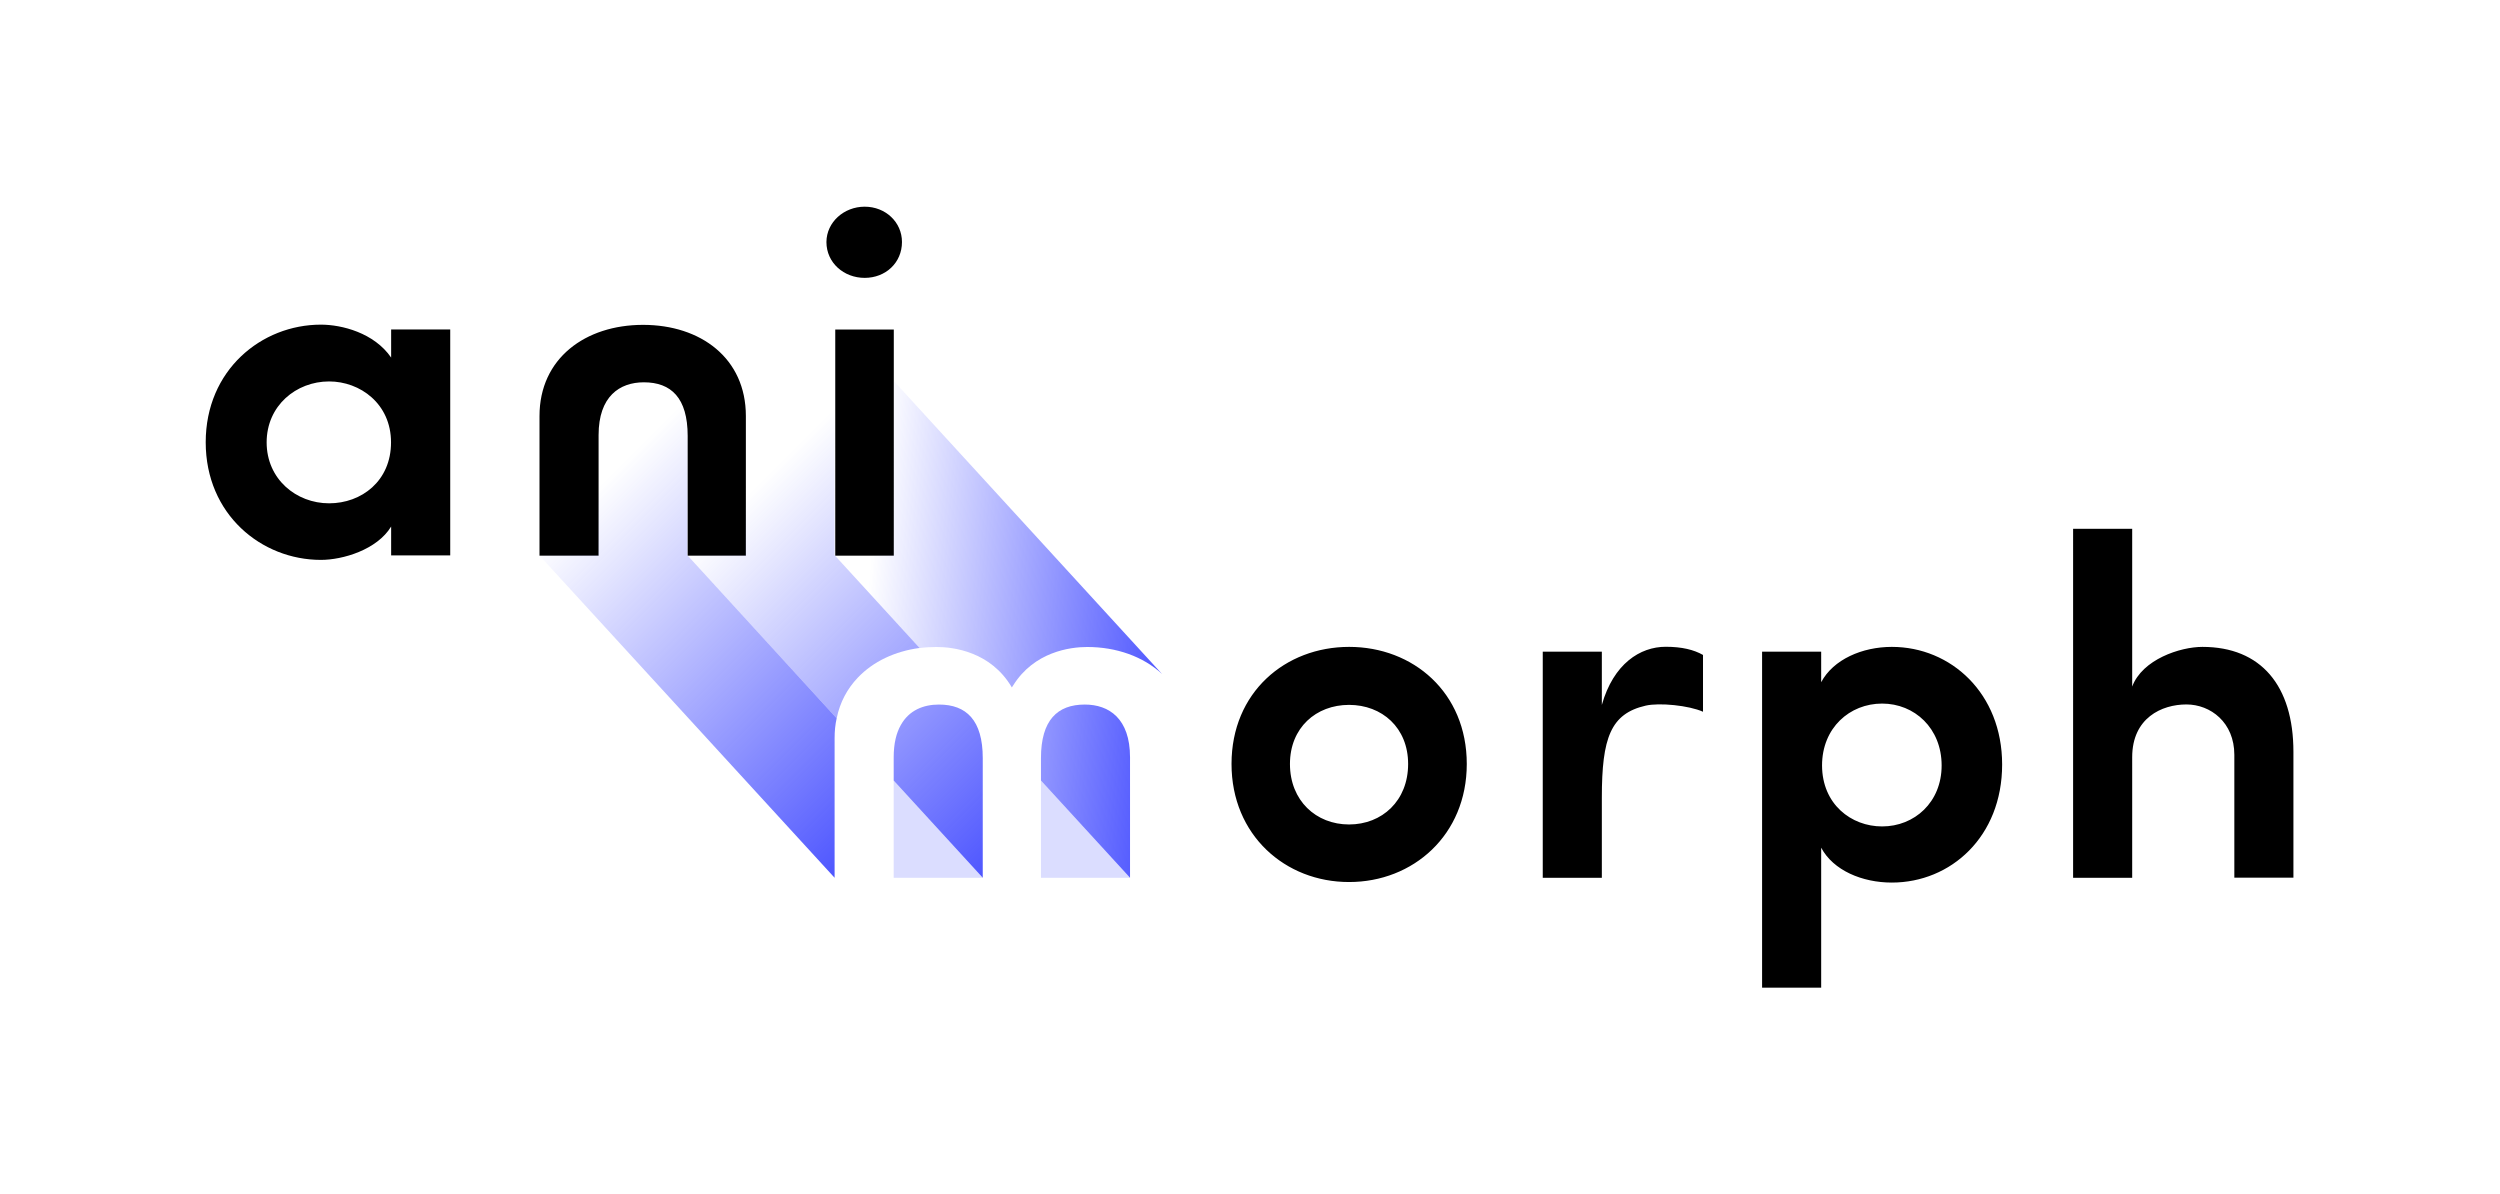 <?xml version="1.0" encoding="utf-8"?>
<!-- Generator: Adobe Illustrator 25.4.1, SVG Export Plug-In . SVG Version: 6.00 Build 0)  -->
<svg version="1.1" id="Ms" xmlns="http://www.w3.org/2000/svg" xmlns:xlink="http://www.w3.org/1999/xlink" x="0px" y="0px"
	 viewBox="0 0 229.33 109.55" style="enable-background:new 0 0 229.33 109.55;" xml:space="preserve">
<style type="text/css">
	.st0{fill:#FFFFFF;}
	.st1{fill:#4E56FF;}
	.st2{fill:none;}
	.st3{fill:url(#SVGID_1_);}
	.st4{fill:url(#SVGID_00000145755275016239394910000001934726150287593600_);}
	.st5{fill:url(#SVGID_00000098187830851300130690000005140905709784150161_);}
	.st6{opacity:0.3;fill:#4E56FF;}
	.st7{fill:url(#SVGID_00000075883952744344498910000016499673597078141591_);}
	.st8{fill:url(#SVGID_00000139277532436222887980000004339846625668528550_);}
	.st9{fill:url(#SVGID_00000149377485831951103110000006892292341667532434_);}
	.st10{opacity:0.3;}
	.st11{opacity:0.2;fill:#4E56FF;}
	.st12{fill:url(#SVGID_00000066475498549072509980000016465655493122076350_);}
	.st13{fill:url(#SVGID_00000129892046042995540810000002839867371108691133_);}
	.st14{fill:url(#SVGID_00000094602528538325768410000014254172074117311883_);}
	.st15{fill:url(#SVGID_00000145767969233484841930000015101473056658606487_);}
	.st16{fill:url(#SVGID_00000080192152092490709750000006292911444624941455_);}
	.st17{fill:url(#SVGID_00000076602812415587625520000015206537060594859139_);}
	.st18{opacity:0.5;fill:#FFFFFF;}
	.st19{fill:url(#SVGID_00000111189700652045542950000017128399889905581744_);}
	.st20{fill:url(#SVGID_00000023986635020780658950000006332637687090502813_);}
	.st21{fill:url(#SVGID_00000135684776243329715460000015735918086871457460_);}
	.st22{fill:url(#SVGID_00000031894908998401289240000005358781640324398235_);}
	.st23{fill:url(#SVGID_00000149365550213313102770000003812937491051008702_);}
	.st24{fill:url(#SVGID_00000007426295140168125550000016229581498948979602_);}
	.st25{fill:url(#SVGID_00000165218483569828614420000000418847338265841073_);}
	.st26{fill:url(#SVGID_00000123412952216913451240000017288790087264363958_);}
	.st27{fill:url(#SVGID_00000056399133493700297600000018269550920982270106_);}
</style>
<path d="M35.88,48.3c-1.29,2.13-4.44,3.06-6.44,3.06c-5.46,0-10.57-4.17-10.57-10.79c0-6.62,5.11-10.79,10.57-10.79
	c1.91,0,4.88,0.75,6.44,3.02v-2.58h5.42v20.73h-5.42V48.3z M30.19,46.17c2.97,0,5.68-2.04,5.68-5.59c0-3.55-2.84-5.59-5.68-5.59
	c-3.02,0-5.73,2.22-5.73,5.59C24.46,43.95,27.17,46.17,30.19,46.17z M79.32,18.96c1.91,0,3.42,1.42,3.42,3.24
	c0,1.91-1.51,3.29-3.42,3.29c-1.91,0-3.51-1.38-3.51-3.29C75.82,20.38,77.42,18.96,79.32,18.96z M81.99,50.97h-5.37V30.23h5.37
	V50.97z M68.42,38.16c0-5.3-4.14-8.36-9.43-8.36s-9.5,3.07-9.5,8.36v12.81h5.42V39.91c0-3.55,1.93-4.84,4.15-4.84
	c2.51,0,4.02,1.43,4.02,4.91v10.99h5.34C68.42,50.97,68.42,38.16,68.42,38.16z M112.97,70.08c0-6.57,4.93-10.74,10.79-10.74
	c5.86,0,10.79,4.17,10.79,10.74c0,6.53-4.93,10.83-10.79,10.83C117.9,80.92,112.97,76.61,112.97,70.08z M129.17,70.08
	c0-3.33-2.4-5.42-5.42-5.42c-3.02,0-5.42,2.09-5.42,5.42c0,3.37,2.4,5.55,5.42,5.55C126.78,75.63,129.17,73.46,129.17,70.08z
	 M146.94,80.52h-5.42V59.78h5.42v4.88c1.07-3.77,3.51-5.33,5.86-5.33c1.47,0,2.58,0.27,3.42,0.75v5.21
	c-1.29-0.58-4.01-0.85-5.26-0.56c-3.21,0.74-4.02,2.94-4.02,8.44V80.52z M167.06,62.58c1.11-2.09,3.77-3.24,6.48-3.24
	c5.42,0,10.12,4.26,10.12,10.79c0,6.62-4.71,10.83-10.12,10.83c-2.71,0-5.37-1.11-6.48-3.2V90.6h-5.42V59.78h5.42V62.58z
	 M172.65,75.81c2.97,0,5.46-2.22,5.46-5.59c0-3.42-2.49-5.68-5.46-5.68s-5.51,2.22-5.51,5.68
	C167.15,73.77,169.81,75.81,172.65,75.81z M195.59,80.52h-5.42V48.51h5.42v14.47c0.93-2.49,4.4-3.64,6.44-3.64
	c5.37,0,8.35,3.55,8.35,9.63v11.54h-5.42V69.24c0-2.97-2.18-4.62-4.4-4.62c-2.26,0-4.97,1.24-4.97,4.84V80.52z"/>
<path class="st11" d="M103.66,80.52h-8.17V71.6L103.66,80.52z M81.98,71.6v8.92h8.17L81.98,71.6z"/>
<linearGradient id="SVGID_1_" gradientUnits="userSpaceOnUse" x1="51.588" y1="40.668" x2="84.004" y2="73.084">
	<stop  offset="0.112" style="stop-color:#4E56FF;stop-opacity:0"/>
	<stop  offset="1" style="stop-color:#4E56FF"/>
</linearGradient>
<path class="st3" d="M76.75,65.89c-0.13,0.57-0.19,1.18-0.19,1.82v12.81l-27.1-29.59h5.42V39.88c0-3.56,1.93-4.84,4.15-4.84
	c2.51,0,4.02,1.43,4.02,4.91v10.98L76.75,65.89z"/>
<linearGradient id="SVGID_00000103237786378742392730000003453209348758005412_" gradientUnits="userSpaceOnUse" x1="76.098" y1="56.268" x2="106.855" y2="58.959">
	<stop  offset="0.108" style="stop-color:#4E56FF;stop-opacity:0"/>
	<stop  offset="1" style="stop-color:#4E56FF"/>
</linearGradient>
<path style="fill:url(#SVGID_00000103237786378742392730000003453209348758005412_);" d="M106.6,61.83
	c-1.73-1.61-4.2-2.48-6.87-2.48c-1.54,0-4.86,0.42-6.8,3.54c-0.04,0.06-0.08,0.11-0.11,0.17c-1.93-3.28-5.34-3.71-6.91-3.71
	c-0.53,0-1.05,0.03-1.56,0.1l-7.79-8.51h5.42v-16L106.6,61.83z M99.51,64.63c-2.51,0-4.02,1.43-4.02,4.91v2.06l8.17,8.92V69.47
	C103.66,65.91,101.73,64.63,99.51,64.63z"/>
<linearGradient id="SVGID_00000165221687820573536240000005510461031240857020_" gradientUnits="userSpaceOnUse" x1="66.374" y1="40.446" x2="98.303" y2="72.375">
	<stop  offset="0.112" style="stop-color:#4E56FF;stop-opacity:0"/>
	<stop  offset="1" style="stop-color:#4E56FF"/>
</linearGradient>
<path style="fill:url(#SVGID_00000165221687820573536240000005510461031240857020_);" d="M84.35,59.44
	c-2.24,0.3-4.25,1.23-5.67,2.73c-0.95,1-1.63,2.24-1.93,3.72l-13.7-14.96h5.34V39.95c0-3.48,8.17-8.58,8.17-5.02v16L84.35,59.44z
	 M86.13,64.63c-1.43,0-2.74,0.53-3.49,1.87c-0.42,0.73-0.66,1.71-0.66,2.97v2.13l8.17,8.92V69.54
	C90.15,66.06,88.64,64.63,86.13,64.63z"/>
</svg>
